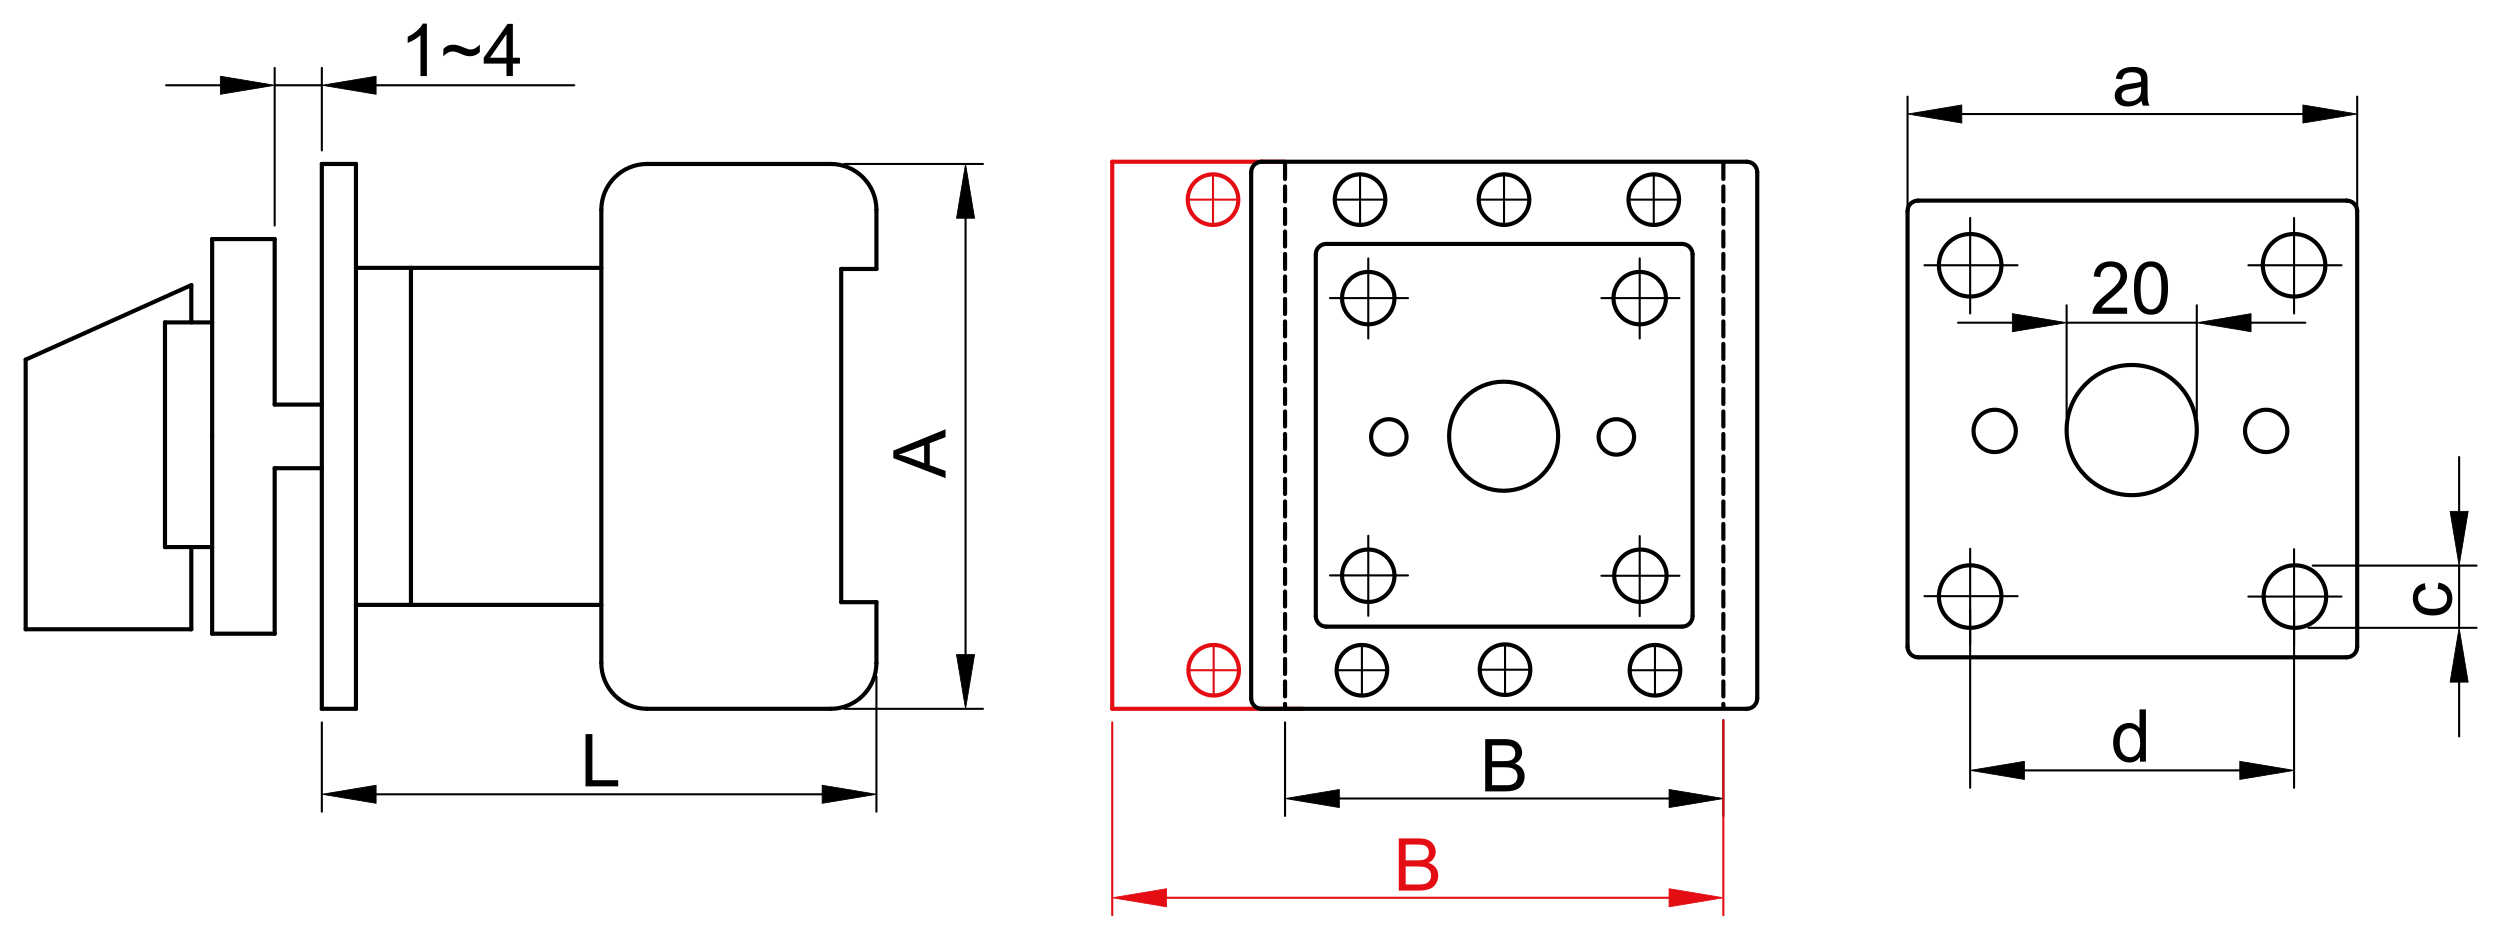 <?xml version="1.0" encoding="utf-8"?>
<!-- Generator: Adobe Illustrator 16.0.3, SVG Export Plug-In . SVG Version: 6.00 Build 0)  -->
<!DOCTYPE svg PUBLIC "-//W3C//DTD SVG 1.1//EN" "http://www.w3.org/Graphics/SVG/1.1/DTD/svg11.dtd">
<svg version="1.1" id="Réteg_1" xmlns="http://www.w3.org/2000/svg" xmlns:xlink="http://www.w3.org/1999/xlink" x="0px" y="0px"
	 width="600px" height="223px" viewBox="0 0 600 223" enable-background="new 0 0 600 223" xml:space="preserve">
<line fill="none" stroke="#000000" stroke-linecap="round" stroke-linejoin="round" stroke-miterlimit="500" x1="77.239" y1="39.349" x2="85.425" y2="39.349"/>
<line fill="none" stroke="#000000" stroke-linecap="round" stroke-linejoin="round" stroke-miterlimit="500" x1="85.425" y1="39.349" x2="85.425" y2="170.116"/>
<line fill="none" stroke="#000000" stroke-linecap="round" stroke-linejoin="round" stroke-miterlimit="500" x1="85.425" y1="170.116" x2="77.239" y2="170.116"/>
<line fill="none" stroke="#000000" stroke-linecap="round" stroke-linejoin="round" stroke-miterlimit="500" x1="77.239" y1="170.116" x2="77.239" y2="39.349"/>
<line fill="none" stroke="#000000" stroke-linecap="round" stroke-linejoin="round" stroke-miterlimit="500" x1="85.425" y1="64.291" x2="144.317" y2="64.291"/>
<line fill="none" stroke="#000000" stroke-linecap="round" stroke-linejoin="round" stroke-miterlimit="500" x1="85.425" y1="145.173" x2="144.317" y2="145.173"/>
<line fill="none" stroke="#000000" stroke-linecap="round" stroke-linejoin="round" stroke-miterlimit="500" x1="144.317" y1="50.352" x2="144.317" y2="159.114"/>
<line fill="none" stroke="#000000" stroke-linecap="round" stroke-linejoin="round" stroke-miterlimit="500" x1="98.629" y1="64.291" x2="98.629" y2="145.173"/>
<line fill="none" stroke="#000000" stroke-linecap="round" stroke-linejoin="round" stroke-miterlimit="500" x1="155.321" y1="39.349" x2="199.338" y2="39.349"/>
<line fill="none" stroke="#000000" stroke-linecap="round" stroke-linejoin="round" stroke-miterlimit="500" x1="210.343" y1="50.352" x2="210.343" y2="64.555"/>
<line fill="none" stroke="#000000" stroke-linecap="round" stroke-linejoin="round" stroke-miterlimit="500" x1="199.338" y1="170.116" x2="155.321" y2="170.116"/>
<line fill="none" stroke="#000000" stroke-linecap="round" stroke-linejoin="round" stroke-miterlimit="500" x1="210.343" y1="64.555" x2="201.891" y2="64.555"/>
<line fill="none" stroke="#000000" stroke-linecap="round" stroke-linejoin="round" stroke-miterlimit="500" x1="201.891" y1="64.555" x2="201.891" y2="144.52"/>
<line fill="none" stroke="#000000" stroke-linecap="round" stroke-linejoin="round" stroke-miterlimit="500" x1="201.891" y1="144.52" x2="210.343" y2="144.52"/>
<path fill="none" stroke="#000000" stroke-linecap="round" stroke-linejoin="round" stroke-miterlimit="500" d="M144.317,159.114
	c0,6.077,4.928,11.002,11.004,11.002"/>
<path fill="none" stroke="#000000" stroke-linecap="round" stroke-linejoin="round" stroke-miterlimit="500" d="M155.321,39.349
	c-6.076,0-11.004,4.927-11.004,11.003"/>
<path fill="none" stroke="#000000" stroke-linecap="round" stroke-linejoin="round" stroke-miterlimit="500" d="M199.338,170.116
	c6.079,0,11.004-4.927,11.004-11.002"/>
<path fill="none" stroke="#000000" stroke-linecap="round" stroke-linejoin="round" stroke-miterlimit="500" d="M210.343,50.352
	c0-6.077-4.926-11.003-11.004-11.003"/>
<line fill="none" stroke="#000000" stroke-linecap="round" stroke-linejoin="round" stroke-miterlimit="500" x1="210.343" y1="144.52" x2="210.343" y2="159.114"/>
<line fill="none" stroke="#000000" stroke-linecap="round" stroke-linejoin="round" stroke-miterlimit="500" x1="77.239" y1="97.1" x2="65.921" y2="97.1"/>
<line fill="none" stroke="#000000" stroke-linecap="round" stroke-linejoin="round" stroke-miterlimit="500" x1="65.921" y1="97.1" x2="65.921" y2="57.378"/>
<line fill="none" stroke="#000000" stroke-linecap="round" stroke-linejoin="round" stroke-miterlimit="500" x1="65.921" y1="57.378" x2="50.916" y2="57.378"/>
<line fill="none" stroke="#000000" stroke-linecap="round" stroke-linejoin="round" stroke-miterlimit="500" x1="50.916" y1="57.378" x2="50.916" y2="104.734"/>
<line fill="none" stroke="#000000" stroke-linecap="round" stroke-linejoin="round" stroke-miterlimit="500" x1="50.916" y1="152.087" x2="50.916" y2="104.734"/>
<line fill="none" stroke="#000000" stroke-linecap="round" stroke-linejoin="round" stroke-miterlimit="500" x1="65.921" y1="152.087" x2="50.916" y2="152.087"/>
<line fill="none" stroke="#000000" stroke-linecap="round" stroke-linejoin="round" stroke-miterlimit="500" x1="65.921" y1="112.367" x2="65.921" y2="152.087"/>
<line fill="none" stroke="#000000" stroke-linecap="round" stroke-linejoin="round" stroke-miterlimit="500" x1="77.239" y1="112.367" x2="65.921" y2="112.367"/>
<line fill="none" stroke="#000000" stroke-linecap="round" stroke-linejoin="round" stroke-miterlimit="500" x1="50.916" y1="77.372" x2="39.596" y2="77.372"/>
<line fill="none" stroke="#000000" stroke-linecap="round" stroke-linejoin="round" stroke-miterlimit="500" x1="45.913" y1="77.372" x2="45.913" y2="68.427"/>
<line fill="none" stroke="#000000" stroke-linecap="round" stroke-linejoin="round" stroke-miterlimit="500" x1="45.913" y1="68.427" x2="6.163" y2="86.315"/>
<line fill="none" stroke="#000000" stroke-linecap="round" stroke-linejoin="round" stroke-miterlimit="500" x1="6.163" y1="86.315" x2="6.163" y2="151.025"/>
<line fill="none" stroke="#000000" stroke-linecap="round" stroke-linejoin="round" stroke-miterlimit="500" x1="6.163" y1="151.025" x2="45.913" y2="151.025"/>
<line fill="none" stroke="#000000" stroke-linecap="round" stroke-linejoin="round" stroke-miterlimit="500" x1="45.913" y1="151.025" x2="45.913" y2="131.296"/>
<line fill="none" stroke="#000000" stroke-linecap="round" stroke-linejoin="round" stroke-miterlimit="500" x1="50.916" y1="131.296" x2="39.596" y2="131.296"/>
<line fill="none" stroke="#000000" stroke-linecap="round" stroke-linejoin="round" stroke-miterlimit="500" x1="39.596" y1="131.296" x2="39.596" y2="77.372"/>
<line fill="none" stroke="#E30D13" stroke-linecap="round" stroke-linejoin="round" stroke-miterlimit="500" x1="266.936" y1="38.819" x2="308.411" y2="38.819"/>
<line fill="none" stroke="#000000" stroke-linecap="round" stroke-linejoin="round" stroke-miterlimit="500" x1="300.277" y1="41.345" x2="300.277" y2="167.59"/>
<line fill="none" stroke="#E30D13" stroke-linecap="round" stroke-linejoin="round" stroke-miterlimit="500" x1="266.936" y1="170.116" x2="312.574" y2="170.116"/>
<line fill="none" stroke="#000000" stroke-linecap="round" stroke-linejoin="round" stroke-miterlimit="500" x1="421.736" y1="167.59" x2="421.736" y2="41.345"/>
<line fill="none" stroke="#000000" stroke-linecap="round" stroke-linejoin="round" stroke-miterlimit="500" x1="315.793" y1="61.069" x2="315.793" y2="147.866"/>
<line fill="none" stroke="#000000" stroke-linecap="round" stroke-linejoin="round" stroke-miterlimit="500" x1="318.318" y1="58.543" x2="403.696" y2="58.543"/>
<line fill="none" stroke="#000000" stroke-linecap="round" stroke-linejoin="round" stroke-miterlimit="500" x1="406.222" y1="147.866" x2="406.222" y2="61.069"/>
<line fill="none" stroke="#000000" stroke-linecap="round" stroke-linejoin="round" stroke-miterlimit="500" x1="318.318" y1="150.391" x2="403.696" y2="150.391"/>
<line fill="none" stroke="#E30D13" stroke-linecap="round" stroke-linejoin="round" stroke-miterlimit="500" x1="266.936" y1="38.819" x2="266.936" y2="170.116"/>
<line fill="none" stroke="#000000" stroke-linecap="round" stroke-linejoin="round" stroke-miterlimit="500" stroke-dasharray="3.6,1.8" x1="308.411" y1="39.352" x2="308.411" y2="170.116"/>
<line fill="none" stroke="#000000" stroke-linecap="round" stroke-linejoin="round" stroke-miterlimit="500" stroke-dasharray="3.6,1.8" x1="413.603" y1="39.352" x2="413.603" y2="169.583"/>
<circle fill="none" stroke="#000000" stroke-linecap="round" stroke-linejoin="round" stroke-miterlimit="500" cx="326.414" cy="47.914" r="6.069"/>
<line fill="none" stroke="#000000" stroke-width="0.5" stroke-linecap="round" stroke-linejoin="round" stroke-miterlimit="500" x1="332.483" y1="47.914" x2="320.345" y2="47.914"/>
<line fill="none" stroke="#000000" stroke-width="0.5" stroke-linecap="round" stroke-linejoin="round" stroke-miterlimit="500" x1="326.414" y1="53.984" x2="326.414" y2="41.845"/>
<line fill="none" stroke="#000000" stroke-width="0.5" stroke-linecap="round" stroke-linejoin="round" stroke-miterlimit="500" x1="360.966" y1="53.984" x2="360.966" y2="41.845"/>
<line fill="none" stroke="#000000" stroke-width="0.5" stroke-linecap="round" stroke-linejoin="round" stroke-miterlimit="500" x1="367.035" y1="47.914" x2="354.896" y2="47.914"/>
<circle fill="none" stroke="#000000" stroke-linecap="round" stroke-linejoin="round" stroke-miterlimit="500" cx="360.966" cy="47.914" r="6.069"/>
<line fill="none" stroke="#000000" stroke-width="0.5" stroke-linecap="round" stroke-linejoin="round" stroke-miterlimit="500" x1="396.903" y1="53.984" x2="396.903" y2="41.845"/>
<line fill="none" stroke="#000000" stroke-width="0.5" stroke-linecap="round" stroke-linejoin="round" stroke-miterlimit="500" x1="402.973" y1="47.914" x2="390.834" y2="47.914"/>
<circle fill="none" stroke="#000000" stroke-linecap="round" stroke-linejoin="round" stroke-miterlimit="500" cx="396.903" cy="47.914" r="6.069"/>
<line fill="none" stroke="#E30D13" stroke-width="0.5" stroke-linecap="round" stroke-linejoin="round" stroke-miterlimit="500" x1="291.124" y1="53.984" x2="291.124" y2="41.845"/>
<line fill="none" stroke="#E30D13" stroke-width="0.5" stroke-linecap="round" stroke-linejoin="round" stroke-miterlimit="500" x1="297.194" y1="47.914" x2="285.058" y2="47.914"/>
<circle fill="none" stroke="#E30D13" stroke-linecap="round" stroke-linejoin="round" stroke-miterlimit="500" cx="291.126" cy="47.914" r="6.068"/>
<line fill="none" stroke="#000000" stroke-width="0.5" stroke-linecap="round" stroke-linejoin="round" stroke-miterlimit="500" x1="326.859" y1="166.928" x2="326.859" y2="154.79"/>
<line fill="none" stroke="#000000" stroke-width="0.5" stroke-linecap="round" stroke-linejoin="round" stroke-miterlimit="500" x1="332.928" y1="160.859" x2="320.79" y2="160.859"/>
<circle fill="none" stroke="#000000" stroke-linecap="round" stroke-linejoin="round" stroke-miterlimit="500" cx="326.859" cy="160.859" r="6.069"/>
<line fill="none" stroke="#000000" stroke-width="0.5" stroke-linecap="round" stroke-linejoin="round" stroke-miterlimit="500" x1="361.208" y1="166.792" x2="361.208" y2="154.652"/>
<line fill="none" stroke="#000000" stroke-width="0.5" stroke-linecap="round" stroke-linejoin="round" stroke-miterlimit="500" x1="367.277" y1="160.723" x2="355.141" y2="160.723"/>
<circle fill="none" stroke="#000000" stroke-linecap="round" stroke-linejoin="round" stroke-miterlimit="500" cx="361.209" cy="160.722" r="6.068"/>
<line fill="none" stroke="#000000" stroke-width="0.5" stroke-linecap="round" stroke-linejoin="round" stroke-miterlimit="500" x1="397.193" y1="166.928" x2="397.193" y2="154.79"/>
<line fill="none" stroke="#000000" stroke-width="0.5" stroke-linecap="round" stroke-linejoin="round" stroke-miterlimit="500" x1="403.264" y1="160.859" x2="391.125" y2="160.859"/>
<circle fill="none" stroke="#000000" stroke-linecap="round" stroke-linejoin="round" stroke-miterlimit="500" cx="397.194" cy="160.859" r="6.069"/>
<line fill="none" stroke="#E30D13" stroke-width="0.5" stroke-linecap="round" stroke-linejoin="round" stroke-miterlimit="500" x1="291.284" y1="166.928" x2="291.284" y2="154.79"/>
<line fill="none" stroke="#E30D13" stroke-width="0.5" stroke-linecap="round" stroke-linejoin="round" stroke-miterlimit="500" x1="297.354" y1="160.859" x2="285.216" y2="160.859"/>
<circle fill="none" stroke="#E30D13" stroke-linecap="round" stroke-linejoin="round" stroke-miterlimit="500" cx="291.285" cy="160.859" r="6.069"/>
<circle fill="none" stroke="#000000" stroke-linecap="round" stroke-linejoin="round" stroke-miterlimit="500" cx="328.384" cy="71.549" r="6.289"/>
<circle fill="none" stroke="#000000" stroke-linecap="round" stroke-linejoin="round" stroke-miterlimit="500" cx="393.53" cy="71.549" r="6.29"/>
<circle fill="none" stroke="#000000" stroke-linecap="round" stroke-linejoin="round" stroke-miterlimit="500" cx="328.384" cy="138.18" r="6.289"/>
<circle fill="none" stroke="#000000" stroke-linecap="round" stroke-linejoin="round" stroke-miterlimit="500" cx="393.7" cy="138.18" r="6.289"/>
<circle fill="none" stroke="#000000" stroke-linecap="round" stroke-linejoin="round" stroke-miterlimit="500" cx="360.874" cy="104.694" r="13.09"/>
<circle fill="none" stroke="#000000" stroke-linecap="round" stroke-linejoin="round" stroke-miterlimit="500" cx="333.318" cy="104.865" r="4.252"/>
<circle fill="none" stroke="#000000" stroke-linecap="round" stroke-linejoin="round" stroke-miterlimit="500" cx="387.921" cy="104.861" r="4.253"/>
<line fill="none" stroke="#000000" stroke-width="0.5" stroke-linecap="round" stroke-linejoin="round" stroke-miterlimit="500" x1="319.199" y1="71.549" x2="337.909" y2="71.549"/>
<line fill="none" stroke="#000000" stroke-width="0.5" stroke-linecap="round" stroke-linejoin="round" stroke-miterlimit="500" x1="328.386" y1="81.236" x2="328.386" y2="62.029"/>
<line fill="none" stroke="#000000" stroke-width="0.5" stroke-linecap="round" stroke-linejoin="round" stroke-miterlimit="500" x1="393.53" y1="147.868" x2="393.53" y2="128.661"/>
<line fill="none" stroke="#000000" stroke-width="0.5" stroke-linecap="round" stroke-linejoin="round" stroke-miterlimit="500" x1="384.345" y1="138.18" x2="403.056" y2="138.18"/>
<line fill="none" stroke="#000000" stroke-width="0.5" stroke-linecap="round" stroke-linejoin="round" stroke-miterlimit="500" x1="328.386" y1="147.784" x2="328.386" y2="128.577"/>
<line fill="none" stroke="#000000" stroke-width="0.5" stroke-linecap="round" stroke-linejoin="round" stroke-miterlimit="500" x1="319.199" y1="138.096" x2="337.909" y2="138.096"/>
<line fill="none" stroke="#000000" stroke-width="0.5" stroke-linecap="round" stroke-linejoin="round" stroke-miterlimit="500" x1="393.53" y1="81.236" x2="393.53" y2="62.029"/>
<line fill="none" stroke="#000000" stroke-width="0.5" stroke-linecap="round" stroke-linejoin="round" stroke-miterlimit="500" x1="384.345" y1="71.549" x2="403.056" y2="71.549"/>
<line fill="none" stroke="#000000" stroke-width="0.5" stroke-linecap="round" stroke-linejoin="round" stroke-miterlimit="500" x1="77.239" y1="173.375" x2="77.239" y2="194.795"/>
<line fill="none" stroke="#000000" stroke-width="0.5" stroke-linecap="round" stroke-linejoin="round" stroke-miterlimit="500" x1="210.343" y1="162.371" x2="210.343" y2="194.795"/>
<line fill="none" stroke="#000000" stroke-width="0.5" stroke-linecap="round" stroke-linejoin="round" stroke-miterlimit="500" x1="90.264" y1="190.627" x2="197.315" y2="190.627"/>
<polygon stroke="#000000" stroke-width="0.2" stroke-linecap="round" stroke-linejoin="round" stroke-miterlimit="500" points="
	90.264,188.455 90.264,192.797 77.239,190.627 "/>
<polygon stroke="#000000" stroke-width="0.2" stroke-linecap="round" stroke-linejoin="round" stroke-miterlimit="500" points="
	197.315,188.455 197.315,192.797 210.343,190.627 "/>
<g>
	<path d="M140.525,188.727v-12.537h1.651v11.057h6.189v1.479h-7.84V188.727z"/>
</g>
<line fill="none" stroke="#000000" stroke-width="0.5" stroke-linecap="round" stroke-linejoin="round" stroke-miterlimit="500" x1="202.595" y1="39.349" x2="235.899" y2="39.349"/>
<line fill="none" stroke="#000000" stroke-width="0.5" stroke-linecap="round" stroke-linejoin="round" stroke-miterlimit="500" x1="202.595" y1="170.116" x2="235.899" y2="170.116"/>
<line fill="none" stroke="#000000" stroke-width="0.5" stroke-linecap="round" stroke-linejoin="round" stroke-miterlimit="500" x1="231.731" y1="52.375" x2="231.731" y2="157.091"/>
<polygon stroke="#000000" stroke-width="0.2" stroke-linecap="round" stroke-linejoin="round" stroke-miterlimit="500" points="
	229.559,52.375 233.901,52.375 231.731,39.349 "/>
<polygon stroke="#000000" stroke-width="0.2" stroke-linecap="round" stroke-linejoin="round" stroke-miterlimit="500" points="
	229.559,157.091 233.901,157.091 231.731,170.116 "/>
<g>
	<path d="M226.932,114.76l-12.537-4.806v-1.809l12.537-5.119v1.891l-3.792,1.44v5.29l3.792,1.364V114.76z M221.791,111.161v-4.272
		l-3.48,1.31c-1.058,0.393-1.932,0.692-2.623,0.898c0.82,0.174,1.628,0.405,2.421,0.692L221.791,111.161z"/>
</g>
<line fill="none" stroke="#000000" stroke-width="0.5" stroke-linecap="round" stroke-linejoin="round" stroke-miterlimit="500" x1="65.921" y1="54.122" x2="65.921" y2="16.296"/>
<line fill="none" stroke="#000000" stroke-width="0.5" stroke-linecap="round" stroke-linejoin="round" stroke-miterlimit="500" x1="77.239" y1="36.092" x2="77.239" y2="16.296"/>
<line fill="none" stroke="#000000" stroke-width="0.5" stroke-linecap="round" stroke-linejoin="round" stroke-miterlimit="500" x1="52.894" y1="20.464" x2="39.867" y2="20.464"/>
<line fill="none" stroke="#000000" stroke-width="0.5" stroke-linecap="round" stroke-linejoin="round" stroke-miterlimit="500" x1="90.264" y1="20.464" x2="137.812" y2="20.464"/>
<line fill="none" stroke="#000000" stroke-width="0.5" stroke-linecap="round" stroke-linejoin="round" stroke-miterlimit="500" x1="65.921" y1="20.464" x2="77.239" y2="20.464"/>
<polygon stroke="#000000" stroke-width="0.2" stroke-linecap="round" stroke-linejoin="round" stroke-miterlimit="500" points="
	52.894,18.294 52.894,22.635 65.921,20.464 "/>
<polygon stroke="#000000" stroke-width="0.2" stroke-linecap="round" stroke-linejoin="round" stroke-miterlimit="500" points="
	90.264,18.294 90.264,22.635 77.239,20.464 "/>
<g>
	<path d="M102.454,18.263h-1.537V8.449c-0.369,0.354-0.854,0.707-1.456,1.061c-0.601,0.354-1.14,0.62-1.617,0.796v-1.49
		c0.86-0.405,1.61-0.895,2.254-1.471c0.643-0.577,1.099-1.135,1.366-1.678h0.99V18.263L102.454,18.263z"/>
	<path d="M106.402,13.509v-1.752c0.605-0.689,1.398-1.034,2.381-1.034c0.342,0,0.702,0.05,1.079,0.15
		c0.377,0.101,0.914,0.299,1.61,0.596c0.394,0.166,0.689,0.274,0.886,0.325c0.197,0.051,0.396,0.078,0.595,0.078
		c0.371,0,0.755-0.113,1.152-0.335c0.397-0.225,0.749-0.505,1.058-0.843v1.81c-0.365,0.347-0.735,0.6-1.109,0.757
		c-0.374,0.156-0.794,0.234-1.263,0.234c-0.342,0-0.669-0.04-0.98-0.12c-0.312-0.08-0.805-0.271-1.482-0.575
		c-0.676-0.303-1.24-0.454-1.69-0.454c-0.366,0-0.709,0.078-1.032,0.235C107.283,12.738,106.882,13.046,106.402,13.509z"/>
	<path d="M121.553,18.263v-3.001h-5.457v-1.408l5.729-8.128h1.264v8.128h1.694v1.408h-1.694v3.001H121.553z M121.553,13.854V8.185
		l-3.944,5.669H121.553z"/>
</g>
<line fill="none" stroke="#000000" stroke-width="0.5" stroke-linecap="round" stroke-linejoin="round" stroke-miterlimit="500" x1="413.603" y1="172.84" x2="413.603" y2="195.814"/>
<line fill="none" stroke="#000000" stroke-width="0.5" stroke-linecap="round" stroke-linejoin="round" stroke-miterlimit="500" x1="308.411" y1="173.375" x2="308.411" y2="195.814"/>
<line fill="none" stroke="#000000" stroke-width="0.5" stroke-linecap="round" stroke-linejoin="round" stroke-miterlimit="500" x1="400.577" y1="191.646" x2="321.438" y2="191.646"/>
<polygon stroke="#000000" stroke-width="0.2" stroke-linecap="round" stroke-linejoin="round" stroke-miterlimit="500" points="
	400.577,189.477 400.577,193.816 413.603,191.646 "/>
<polygon stroke="#000000" stroke-width="0.2" stroke-linecap="round" stroke-linejoin="round" stroke-miterlimit="500" points="
	321.438,189.477 321.438,193.816 308.411,191.646 "/>
<g>
	<path d="M356.447,189.934v-12.537h4.703c0.959,0,1.728,0.129,2.306,0.381c0.579,0.255,1.032,0.646,1.359,1.175
		c0.329,0.526,0.491,1.077,0.491,1.655c0,0.537-0.145,1.041-0.438,1.516c-0.29,0.475-0.729,0.857-1.318,1.146
		c0.759,0.224,1.342,0.602,1.748,1.138c0.407,0.534,0.611,1.167,0.611,1.896c0,0.588-0.123,1.133-0.371,1.637
		c-0.248,0.506-0.555,0.894-0.918,1.166c-0.365,0.274-0.822,0.481-1.374,0.621c-0.549,0.139-1.223,0.209-2.021,0.209h-4.778V189.934
		z M358.099,182.667h2.716c0.734,0,1.263-0.049,1.583-0.146c0.422-0.125,0.738-0.332,0.952-0.625
		c0.215-0.289,0.321-0.656,0.321-1.094c0-0.417-0.101-0.783-0.3-1.101c-0.199-0.315-0.484-0.533-0.855-0.65
		c-0.371-0.116-1.008-0.175-1.908-0.175h-2.509V182.667L358.099,182.667z M358.099,188.455h3.13c0.536,0,0.913-0.02,1.131-0.059
		c0.385-0.068,0.704-0.184,0.961-0.344s0.468-0.392,0.635-0.697c0.166-0.305,0.248-0.656,0.248-1.055
		c0-0.467-0.122-0.875-0.364-1.22s-0.576-0.584-1.002-0.726c-0.425-0.14-1.037-0.209-1.836-0.209H358.1L358.099,188.455
		L358.099,188.455z"/>
</g>
<line fill="none" stroke="#000000" stroke-linecap="round" stroke-linejoin="round" stroke-miterlimit="500" x1="302.804" y1="170.116" x2="419.211" y2="170.116"/>
<line fill="none" stroke="#000000" stroke-linecap="round" stroke-linejoin="round" stroke-miterlimit="500" x1="302.804" y1="38.819" x2="419.211" y2="38.819"/>
<line fill="none" stroke="#E30D13" stroke-width="0.5" stroke-linecap="round" stroke-linejoin="round" stroke-miterlimit="500" x1="413.603" y1="172.84" x2="413.603" y2="219.632"/>
<line fill="none" stroke="#E30D13" stroke-width="0.5" stroke-linecap="round" stroke-linejoin="round" stroke-miterlimit="500" x1="266.936" y1="173.375" x2="266.936" y2="219.632"/>
<line fill="none" stroke="#E30D13" stroke-width="0.5" stroke-linecap="round" stroke-linejoin="round" stroke-miterlimit="500" x1="400.577" y1="215.462" x2="279.963" y2="215.462"/>
<polygon fill="#E30D13" stroke="#E30D13" stroke-width="0.2" stroke-linecap="round" stroke-linejoin="round" stroke-miterlimit="500" points="
	400.577,213.292 400.577,217.635 413.603,215.462 "/>
<polygon fill="#E30D13" stroke="#E30D13" stroke-width="0.2" stroke-linecap="round" stroke-linejoin="round" stroke-miterlimit="500" points="
	279.963,213.292 279.963,217.635 266.936,215.462 "/>
<g>
	<path fill="#E30D13" d="M335.709,213.75v-12.537h4.705c0.956,0,1.725,0.126,2.305,0.38c0.578,0.257,1.03,0.646,1.358,1.175
		c0.329,0.527,0.492,1.082,0.492,1.656c0,0.537-0.146,1.041-0.438,1.516c-0.292,0.475-0.73,0.856-1.32,1.146
		c0.759,0.223,1.342,0.602,1.748,1.137c0.407,0.535,0.612,1.166,0.612,1.896c0,0.587-0.124,1.133-0.371,1.637
		c-0.249,0.505-0.556,0.893-0.92,1.165c-0.364,0.274-0.822,0.479-1.371,0.62c-0.552,0.141-1.225,0.21-2.022,0.21L335.709,213.75
		L335.709,213.75z M337.36,206.482h2.713c0.734,0,1.264-0.049,1.583-0.146c0.423-0.127,0.741-0.334,0.954-0.625
		c0.215-0.291,0.321-0.655,0.321-1.095c0-0.417-0.101-0.785-0.3-1.102c-0.2-0.315-0.484-0.533-0.855-0.649
		c-0.369-0.116-1.007-0.175-1.908-0.175h-2.508V206.482L337.36,206.482z M337.36,212.271h3.129c0.536,0,0.914-0.021,1.131-0.061
		c0.384-0.068,0.704-0.184,0.961-0.343c0.256-0.159,0.468-0.392,0.634-0.696s0.249-0.656,0.249-1.056
		c0-0.466-0.122-0.873-0.364-1.218c-0.241-0.346-0.575-0.59-1.002-0.728c-0.426-0.14-1.037-0.21-1.837-0.21h-2.899L337.36,212.271
		L337.36,212.271z"/>
</g>
<circle fill="none" stroke="#000000" stroke-linecap="round" stroke-linejoin="round" stroke-miterlimit="500" cx="550.577" cy="63.665" r="7.505"/>
<circle fill="none" stroke="#000000" stroke-linecap="round" stroke-linejoin="round" stroke-miterlimit="500" cx="472.837" cy="63.665" r="7.505"/>
<line fill="none" stroke="#000000" stroke-width="0.5" stroke-linecap="round" stroke-linejoin="round" stroke-miterlimit="500" x1="472.837" y1="75.225" x2="472.837" y2="52.306"/>
<line fill="none" stroke="#000000" stroke-width="0.5" stroke-linecap="round" stroke-linejoin="round" stroke-miterlimit="500" x1="550.577" y1="75.225" x2="550.577" y2="52.306"/>
<line fill="none" stroke="#000000" stroke-width="0.5" stroke-linecap="round" stroke-linejoin="round" stroke-miterlimit="500" x1="539.615" y1="143.177" x2="561.945" y2="143.177"/>
<line fill="none" stroke="#000000" stroke-width="0.5" stroke-linecap="round" stroke-linejoin="round" stroke-miterlimit="500" x1="539.615" y1="63.665" x2="561.945" y2="63.665"/>
<circle fill="none" stroke="#000000" stroke-linecap="round" stroke-linejoin="round" stroke-miterlimit="500" cx="511.608" cy="103.217" r="15.62"/>
<line fill="none" stroke="#000000" stroke-linecap="round" stroke-linejoin="round" stroke-miterlimit="500" x1="457.811" y1="50.67" x2="457.811" y2="155.225"/>
<circle fill="none" stroke="#000000" stroke-linecap="round" stroke-linejoin="round" stroke-miterlimit="500" cx="472.837" cy="143.177" r="7.505"/>
<line fill="none" stroke="#000000" stroke-linecap="round" stroke-linejoin="round" stroke-miterlimit="500" x1="460.336" y1="157.75" x2="563.197" y2="157.75"/>
<line fill="none" stroke="#000000" stroke-width="0.5" stroke-linecap="round" stroke-linejoin="round" stroke-miterlimit="500" x1="461.874" y1="143.075" x2="484.204" y2="143.075"/>
<line fill="none" stroke="#000000" stroke-width="0.5" stroke-linecap="round" stroke-linejoin="round" stroke-miterlimit="500" x1="472.837" y1="154.637" x2="472.837" y2="131.718"/>
<circle fill="none" stroke="#000000" stroke-linecap="round" stroke-linejoin="round" stroke-miterlimit="500" cx="550.779" cy="143.177" r="7.505"/>
<line fill="none" stroke="#000000" stroke-width="0.5" stroke-linecap="round" stroke-linejoin="round" stroke-miterlimit="500" x1="550.577" y1="154.739" x2="550.577" y2="131.818"/>
<circle fill="none" stroke="#000000" stroke-linecap="round" stroke-linejoin="round" stroke-miterlimit="500" cx="478.723" cy="103.42" r="5.075"/>
<line fill="none" stroke="#000000" stroke-width="0.5" stroke-linecap="round" stroke-linejoin="round" stroke-miterlimit="500" x1="461.874" y1="63.665" x2="484.204" y2="63.665"/>
<circle fill="none" stroke="#000000" stroke-linecap="round" stroke-linejoin="round" stroke-miterlimit="500" cx="543.884" cy="103.417" r="5.076"/>
<line fill="none" stroke="#000000" stroke-linecap="round" stroke-linejoin="round" stroke-miterlimit="500" x1="565.724" y1="155.225" x2="565.724" y2="50.67"/>
<line fill="none" stroke="#000000" stroke-linecap="round" stroke-linejoin="round" stroke-miterlimit="500" x1="460.336" y1="48.145" x2="563.197" y2="48.145"/>
<line fill="none" stroke="#000000" stroke-width="0.5" stroke-linecap="round" stroke-linejoin="round" stroke-miterlimit="500" x1="472.837" y1="146.334" x2="472.837" y2="189.063"/>
<line fill="none" stroke="#000000" stroke-width="0.5" stroke-linecap="round" stroke-linejoin="round" stroke-miterlimit="500" x1="550.577" y1="146.334" x2="550.577" y2="189.063"/>
<line fill="none" stroke="#000000" stroke-width="0.5" stroke-linecap="round" stroke-linejoin="round" stroke-miterlimit="500" x1="485.862" y1="184.895" x2="537.549" y2="184.895"/>
<polygon stroke="#000000" stroke-width="0.2" stroke-linecap="round" stroke-linejoin="round" stroke-miterlimit="500" points="
	485.862,182.723 485.862,187.066 472.837,184.895 "/>
<polygon stroke="#000000" stroke-width="0.2" stroke-linecap="round" stroke-linejoin="round" stroke-miterlimit="500" points="
	537.549,182.723 537.549,187.066 550.577,184.895 "/>
<g>
	<path d="M513.599,182.797v-1.148c-0.577,0.898-1.423,1.35-2.541,1.35c-0.723,0-1.389-0.199-1.995-0.598
		c-0.606-0.4-1.078-0.957-1.411-1.674c-0.333-0.715-0.501-1.537-0.501-2.467c0-0.906,0.15-1.729,0.452-2.468
		c0.303-0.737,0.755-1.303,1.356-1.697c0.604-0.393,1.278-0.59,2.023-0.59c0.546,0,1.032,0.117,1.46,0.345
		c0.427,0.234,0.772,0.536,1.041,0.907v-4.497h1.534v12.537H513.599z M508.73,178.264c0,1.161,0.244,2.031,0.736,2.606
		c0.494,0.577,1.073,0.862,1.743,0.862c0.677,0,1.249-0.272,1.721-0.822c0.474-0.551,0.709-1.389,0.709-2.518
		c0-1.244-0.239-2.156-0.722-2.736c-0.479-0.582-1.072-0.872-1.777-0.872c-0.687,0-1.26,0.28-1.721,0.839
		C508.959,176.18,508.73,177.061,508.73,178.264z"/>
</g>
<line fill="none" stroke="#000000" stroke-width="0.5" stroke-linecap="round" stroke-linejoin="round" stroke-miterlimit="500" x1="457.811" y1="58.017" x2="457.811" y2="23.193"/>
<line fill="none" stroke="#000000" stroke-width="0.5" stroke-linecap="round" stroke-linejoin="round" stroke-miterlimit="500" x1="565.724" y1="58.017" x2="565.724" y2="23.193"/>
<line fill="none" stroke="#000000" stroke-width="0.5" stroke-linecap="round" stroke-linejoin="round" stroke-miterlimit="500" x1="470.837" y1="27.363" x2="552.696" y2="27.363"/>
<polygon stroke="#000000" stroke-width="0.2" stroke-linecap="round" stroke-linejoin="round" stroke-miterlimit="500" points="
	470.837,25.191 470.837,29.533 457.811,27.363 "/>
<polygon stroke="#000000" stroke-width="0.2" stroke-linecap="round" stroke-linejoin="round" stroke-miterlimit="500" points="
	552.696,25.191 552.696,29.533 565.724,27.363 "/>
<g>
	<path d="M513.992,24.22c-0.568,0.488-1.117,0.833-1.647,1.034c-0.526,0.202-1.095,0.302-1.702,0.302c-1,0-1.77-0.244-2.307-0.731
		c-0.535-0.488-0.806-1.111-0.806-1.871c0-0.445,0.103-0.852,0.306-1.219c0.202-0.368,0.469-0.664,0.797-0.886
		c0.329-0.223,0.698-0.391,1.111-0.504c0.303-0.08,0.761-0.157,1.371-0.231c1.248-0.148,2.165-0.325,2.754-0.531
		c0.006-0.209,0.009-0.343,0.009-0.4c0-0.625-0.146-1.064-0.438-1.32c-0.396-0.346-0.983-0.52-1.763-0.52
		c-0.728,0-1.265,0.126-1.61,0.38c-0.349,0.253-0.604,0.701-0.771,1.344l-1.508-0.201c0.137-0.646,0.363-1.166,0.676-1.563
		c0.315-0.396,0.771-0.703,1.363-0.916c0.594-0.214,1.281-0.321,2.063-0.321c0.777,0,1.409,0.092,1.895,0.274
		c0.487,0.183,0.844,0.413,1.071,0.69c0.229,0.277,0.388,0.626,0.479,1.049c0.052,0.262,0.076,0.736,0.076,1.419v2.05
		c0,1.43,0.033,2.335,0.096,2.715c0.064,0.379,0.19,0.744,0.379,1.093h-1.607C514.132,25.032,514.035,24.654,513.992,24.22z
		 M513.863,20.788c-0.563,0.229-1.402,0.422-2.523,0.583c-0.636,0.091-1.084,0.194-1.348,0.308c-0.266,0.114-0.468,0.281-0.611,0.5
		c-0.142,0.22-0.214,0.464-0.214,0.731c0,0.411,0.156,0.754,0.47,1.028c0.313,0.273,0.769,0.411,1.371,0.411
		c0.596,0,1.125-0.13,1.591-0.389c0.464-0.26,0.805-0.614,1.021-1.065c0.167-0.349,0.25-0.862,0.25-1.542L513.863,20.788z"/>
</g>
<line fill="none" stroke="#000000" stroke-width="0.5" stroke-linecap="round" stroke-linejoin="round" stroke-miterlimit="500" x1="555.073" y1="135.744" x2="594.36" y2="135.744"/>
<line fill="none" stroke="#000000" stroke-width="0.5" stroke-linecap="round" stroke-linejoin="round" stroke-miterlimit="500" x1="554.036" y1="150.684" x2="594.36" y2="150.684"/>
<line fill="none" stroke="#000000" stroke-width="0.5" stroke-linecap="round" stroke-linejoin="round" stroke-miterlimit="500" x1="590.19" y1="122.717" x2="590.19" y2="109.692"/>
<line fill="none" stroke="#000000" stroke-width="0.5" stroke-linecap="round" stroke-linejoin="round" stroke-miterlimit="500" x1="590.19" y1="163.709" x2="590.19" y2="176.734"/>
<line fill="none" stroke="#000000" stroke-width="0.5" stroke-linecap="round" stroke-linejoin="round" stroke-miterlimit="500" x1="590.19" y1="135.744" x2="590.19" y2="150.684"/>
<polygon stroke="#000000" stroke-width="0.2" stroke-linecap="round" stroke-linejoin="round" stroke-miterlimit="500" points="
	588.021,122.717 592.363,122.717 590.19,135.744 "/>
<polygon stroke="#000000" stroke-width="0.2" stroke-linecap="round" stroke-linejoin="round" stroke-miterlimit="500" points="
	588.021,163.709 592.363,163.709 590.19,150.684 "/>
<g>
	<path d="M585.037,141.325l0.2-1.509c1.044,0.166,1.857,0.59,2.445,1.268c0.592,0.68,0.886,1.518,0.886,2.506
		c0,1.242-0.405,2.241-1.219,2.994c-0.812,0.754-1.976,1.13-3.492,1.13c-0.98,0-1.839-0.161-2.575-0.485
		c-0.735-0.326-1.286-0.818-1.654-1.482c-0.366-0.663-0.552-1.385-0.552-2.166c0-0.984,0.25-1.79,0.75-2.417
		c0.498-0.626,1.206-1.029,2.123-1.205l0.229,1.494c-0.608,0.142-1.066,0.396-1.377,0.756c-0.307,0.362-0.46,0.799-0.46,1.312
		c0,0.774,0.277,1.404,0.833,1.89c0.557,0.483,1.438,0.725,2.641,0.725c1.22,0,2.106-0.233,2.661-0.7
		c0.554-0.467,0.829-1.076,0.829-1.828c0-0.604-0.185-1.107-0.557-1.514C586.377,141.689,585.807,141.434,585.037,141.325z"/>
</g>
<line fill="none" stroke="#000000" stroke-width="0.5" stroke-linecap="round" stroke-linejoin="round" stroke-miterlimit="500" x1="495.988" y1="99.961" x2="495.988" y2="73.279"/>
<line fill="none" stroke="#000000" stroke-width="0.5" stroke-linecap="round" stroke-linejoin="round" stroke-miterlimit="500" x1="527.229" y1="99.961" x2="527.229" y2="73.279"/>
<line fill="none" stroke="#000000" stroke-width="0.5" stroke-linecap="round" stroke-linejoin="round" stroke-miterlimit="500" x1="482.961" y1="77.447" x2="469.934" y2="77.447"/>
<line fill="none" stroke="#000000" stroke-width="0.5" stroke-linecap="round" stroke-linejoin="round" stroke-miterlimit="500" x1="540.255" y1="77.447" x2="553.28" y2="77.447"/>
<line fill="none" stroke="#000000" stroke-width="0.5" stroke-linecap="round" stroke-linejoin="round" stroke-miterlimit="500" x1="495.988" y1="77.447" x2="527.229" y2="77.447"/>
<polygon stroke="#000000" stroke-width="0.2" stroke-linecap="round" stroke-linejoin="round" stroke-miterlimit="500" points="
	482.961,75.275 482.961,79.618 495.988,77.447 "/>
<polygon stroke="#000000" stroke-width="0.2" stroke-linecap="round" stroke-linejoin="round" stroke-miterlimit="500" points="
	540.255,75.275 540.255,79.618 527.229,77.447 "/>
<g>
	<path d="M510.504,73.839v1.48h-8.302c-0.011-0.371,0.049-0.727,0.181-1.07c0.211-0.564,0.552-1.12,1.02-1.667
		c0.467-0.546,1.139-1.178,2.017-1.894c1.362-1.12,2.285-2.005,2.769-2.659c0.482-0.653,0.724-1.271,0.724-1.854
		c0-0.61-0.219-1.125-0.657-1.544c-0.439-0.42-1.011-0.629-1.716-0.629c-0.745,0-1.341,0.22-1.788,0.663
		c-0.446,0.441-0.673,1.054-0.679,1.835l-1.579-0.158c0.106-1.178,0.516-2.075,1.226-2.692c0.709-0.618,1.66-0.927,2.854-0.927
		c1.206,0,2.161,0.334,2.862,1.002c0.703,0.667,1.056,1.494,1.056,2.481c0,0.502-0.104,0.996-0.31,1.481
		c-0.207,0.484-0.547,0.995-1.024,1.531c-0.478,0.537-1.27,1.273-2.374,2.208c-0.925,0.775-1.521,1.301-1.784,1.577
		c-0.266,0.277-0.483,0.555-0.657,0.833h6.163V73.839z"/>
	<path d="M512.154,69.134c0-1.483,0.151-2.678,0.458-3.584c0.303-0.907,0.757-1.604,1.358-2.092c0.602-0.489,1.356-0.733,2.27-0.733
		c0.671,0,1.264,0.136,1.772,0.407s0.93,0.662,1.257,1.172c0.326,0.511,0.586,1.133,0.774,1.865
		c0.188,0.733,0.281,1.722,0.281,2.965c0,1.473-0.151,2.662-0.453,3.568c-0.303,0.906-0.753,1.606-1.355,2.096
		c-0.601,0.492-1.359,0.737-2.276,0.737c-1.209,0-2.157-0.431-2.848-1.293C512.567,73.192,512.154,71.49,512.154,69.134z
		 M513.734,69.137c0,2.063,0.239,3.435,0.724,4.115c0.479,0.68,1.075,1.019,1.782,1.019s1.302-0.341,1.781-1.023
		c0.483-0.682,0.725-2.052,0.725-4.11c0-2.065-0.24-3.437-0.722-4.116c-0.479-0.679-1.081-1.019-1.803-1.019
		c-0.707,0-1.271,0.3-1.696,0.898C513.998,65.666,513.734,67.078,513.734,69.137z"/>
</g>
<path fill="none" stroke="#000000" stroke-linecap="round" stroke-linejoin="round" stroke-miterlimit="500" d="M315.793,147.866
	c0,1.395,1.13,2.524,2.525,2.524"/>
<path fill="none" stroke="#000000" stroke-linecap="round" stroke-linejoin="round" stroke-miterlimit="500" d="M318.318,58.543
	c-1.396,0-2.525,1.131-2.525,2.526"/>
<path fill="none" stroke="#000000" stroke-linecap="round" stroke-linejoin="round" stroke-miterlimit="500" d="M406.222,61.069
	c0-1.395-1.131-2.526-2.524-2.526"/>
<path fill="none" stroke="#000000" stroke-linecap="round" stroke-linejoin="round" stroke-miterlimit="500" d="M403.696,150.391
	c1.395,0,2.524-1.13,2.524-2.524"/>
<path fill="none" stroke="#000000" stroke-linecap="round" stroke-linejoin="round" stroke-miterlimit="500" d="M421.736,41.345
	c0-1.395-1.129-2.526-2.525-2.526"/>
<path fill="none" stroke="#000000" stroke-linecap="round" stroke-linejoin="round" stroke-miterlimit="500" d="M302.804,38.819
	c-1.395,0-2.525,1.131-2.525,2.526"/>
<path fill="none" stroke="#000000" stroke-linecap="round" stroke-linejoin="round" stroke-miterlimit="500" d="M300.277,167.59
	c0,1.396,1.132,2.526,2.525,2.526"/>
<path fill="none" stroke="#000000" stroke-linecap="round" stroke-linejoin="round" stroke-miterlimit="500" d="M419.211,170.116
	c1.396,0,2.525-1.13,2.525-2.526"/>
<path fill="none" stroke="#000000" stroke-linecap="round" stroke-linejoin="round" stroke-miterlimit="500" d="M457.811,155.225
	c0,1.395,1.133,2.526,2.525,2.526"/>
<path fill="none" stroke="#000000" stroke-linecap="round" stroke-linejoin="round" stroke-miterlimit="500" d="M563.197,157.75
	c1.395,0,2.525-1.132,2.525-2.527"/>
<path fill="none" stroke="#000000" stroke-linecap="round" stroke-linejoin="round" stroke-miterlimit="500" d="M565.724,50.67
	c0-1.395-1.132-2.525-2.525-2.525"/>
<path fill="none" stroke="#000000" stroke-linecap="round" stroke-linejoin="round" stroke-miterlimit="500" d="M460.336,48.145
	c-1.394,0-2.525,1.131-2.525,2.525"/>
</svg>
